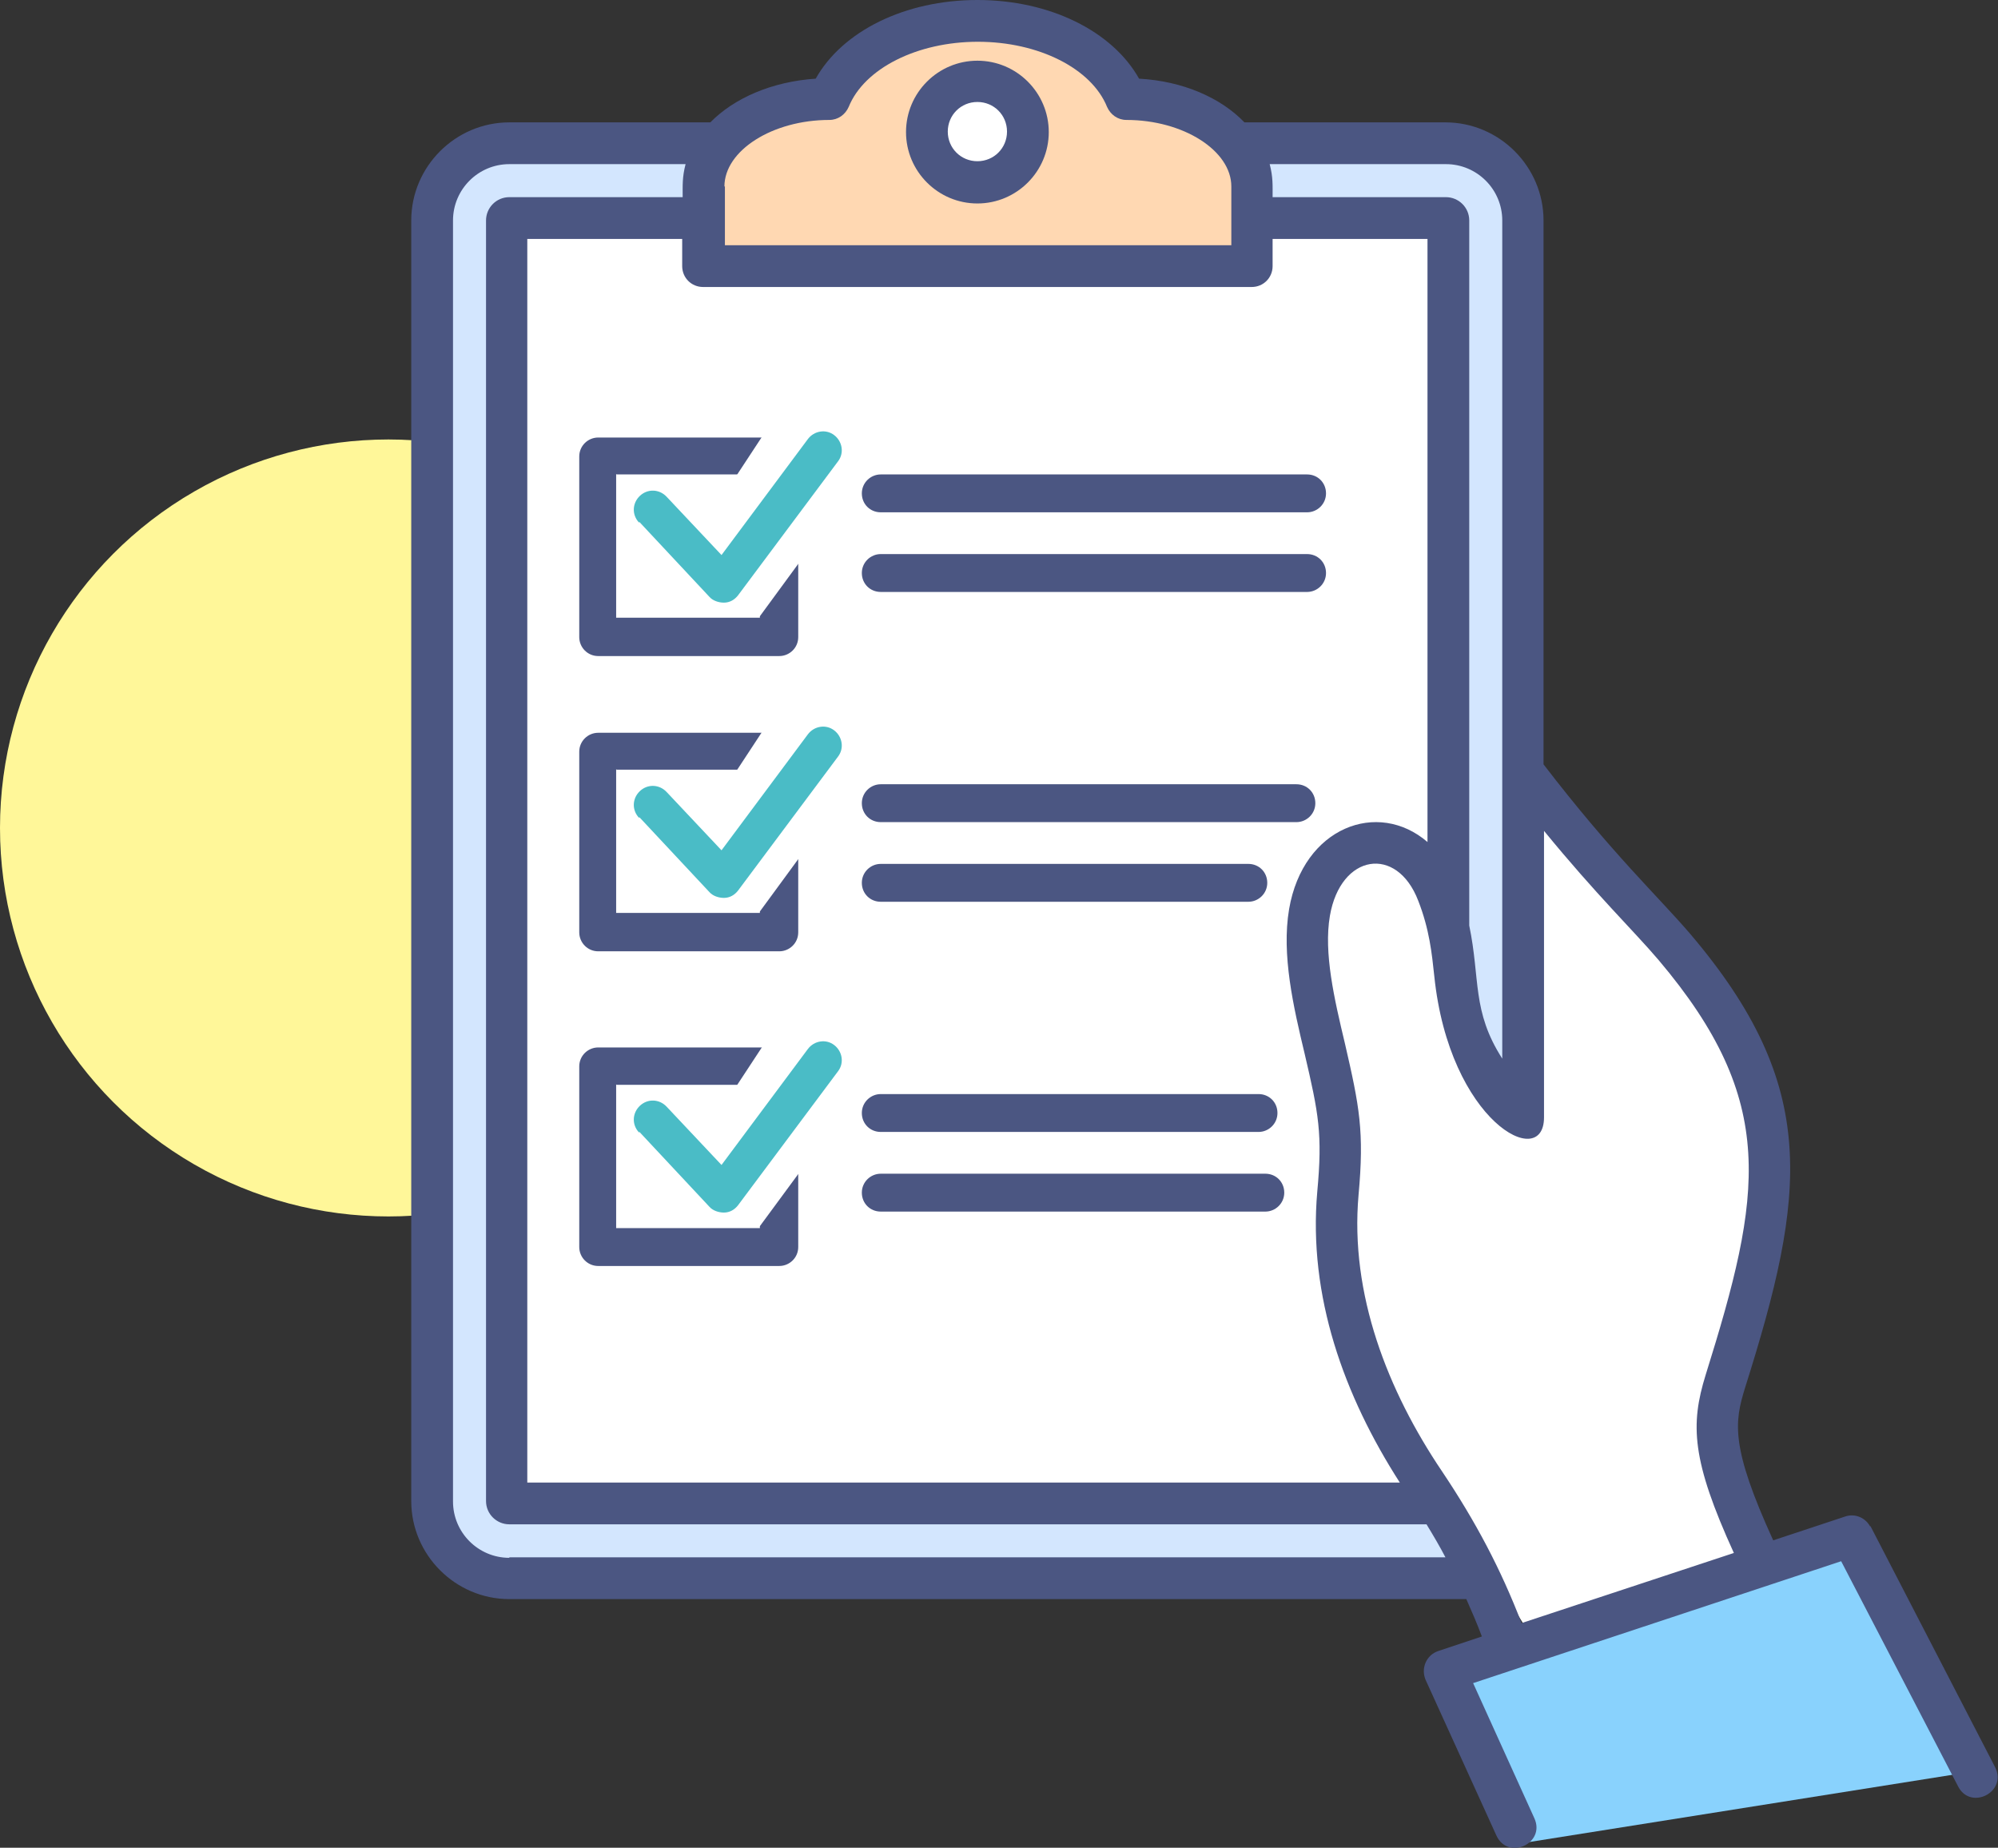 <?xml version="1.0" encoding="UTF-8"?><svg id="_レイヤー_2" xmlns="http://www.w3.org/2000/svg" viewBox="0 0 41.15 38.05"><rect x="0" y="0" width="41.15" height="38.05" fill="#333333" stroke="none"/><defs><style>.cls-1{fill:#4b5682;}.cls-1,.cls-2,.cls-3,.cls-4,.cls-5,.cls-6,.cls-7,.cls-8{stroke-width:0px;}.cls-2,.cls-3,.cls-4,.cls-8{fill-rule:evenodd;}.cls-2,.cls-7{fill:#fff;}.cls-3{fill:#4abcc6;}.cls-4{fill:#ffd8b2;}.cls-5{fill:#d3e6fe;}.cls-6{fill:#fff799;}.cls-8{fill:#89d2fd;}</style></defs><g id="_レイヤー_4"><circle class="cls-6" cx="8" cy="17.05" r="8"/><polygon class="cls-5" points="8.87 4.42 9.68 3.21 10.9 2.8 27.92 3.21 29.95 2.8 31.16 4.42 31.16 32.39 10.49 32.39 9.28 32.39 8.78 31.43 8.87 4.42"/><polygon class="cls-7" points="10.49 4.42 14.14 4.42 14.54 5.64 25.49 5.64 25.89 4.42 29.54 4.42 29.95 18.2 29.54 30.77 10.9 31.17 10.49 30.77 10.49 4.42"/><polygon class="cls-4" points="25.89 5.23 14.39 5.38 14.54 3.61 15.36 2.4 16.98 1.99 17.79 1.18 20.22 .37 22.25 1.18 23.46 2.4 25.08 2.4 25.89 4.42 25.89 5.23"/><path class="cls-7" d="M27.92,17.8l-.81.81v2.84l.41,1.62v1.22s0,2.84,0,2.84l4.46,7.3,4.86-1.22-1.22-2.43v-2.03l.81-2.84v-3.65l-1.22-2.03-4.05-4.05.41,6.89-.81-.81-.81-2.03s0-2.84-2.03-2.43Z"/><polyline class="cls-8" points="31.26 37.97 40.89 36.44 38.05 31.58 29.95 34.42 31.26 37.97"/><ellipse class="cls-7" cx="20.02" cy="2.8" rx="1.01" ry="1.22"/><path class="cls-1" d="M20.13,1.25c-.81,0-1.47.66-1.47,1.47s.66,1.47,1.47,1.47,1.47-.66,1.47-1.47-.66-1.47-1.47-1.47ZM20.13,3.32c-.34,0-.61-.27-.61-.61s.27-.61.61-.61.61.27.61.61-.27.61-.61.61Z"/><path class="cls-1" d="M18.14,10.55h8.78c.21,0,.39-.17.39-.39s-.17-.39-.39-.39h-8.78c-.21,0-.39.17-.39.39s.17.39.39.39Z"/><path class="cls-1" d="M18.14,12.19h8.78c.21,0,.39-.17.39-.39s-.17-.39-.39-.39h-8.78c-.21,0-.39.17-.39.39s.17.39.39.39Z"/><path class="cls-1" d="M11.93,9.39v3.73c0,.21.17.39.39.39h3.73c.21,0,.39-.17.39-.39v-3.61l.3-.43c.12-.18.08-.42-.1-.54-.18-.12-.42-.08-.54.1l-.25.37h-3.53c-.21,0-.39.17-.39.39ZM12.7,9.77h2.61l-1.03,1.48-.6-.77c-.13-.17-.37-.2-.54-.07-.17.13-.2.37-.07.54l.92,1.19c.16.21.47.2.62-.02l1.04-1.51v2.11h-2.96v-2.96Z"/><path class="cls-1" d="M18.14,16.93h8.56c.21,0,.39-.17.39-.39s-.17-.39-.39-.39h-8.56c-.21,0-.39.17-.39.39s.17.39.39.39Z"/><path class="cls-1" d="M18.14,18.57h7.57c.21,0,.39-.17.39-.39s-.17-.39-.39-.39h-7.57c-.21,0-.39.17-.39.39s.17.39.39.39Z"/><path class="cls-1" d="M18.14,23.31h7.78c.21,0,.39-.17.39-.39s-.17-.39-.39-.39h-7.78c-.21,0-.39.17-.39.39s.17.39.39.39Z"/><path class="cls-1" d="M18.14,24.95h7.92c.21,0,.39-.17.39-.39s-.17-.39-.39-.39h-7.92c-.21,0-.39.17-.39.39s.17.39.39.39Z"/><path class="cls-1" d="M38.52,31.44c-.1-.19-.32-.28-.52-.21l-1.48.49c-.88-1.93-.8-2.43-.58-3.14,1.26-3.99,1.55-6.2-1.13-9.35-.65-.76-1.6-1.64-3.02-3.49V4.54c0-1.11-.91-2.02-2.02-2.02h-4.14c-.49-.51-1.27-.85-2.17-.9-.55-.98-1.84-1.62-3.33-1.62s-2.78.64-3.33,1.62c-.9.06-1.68.4-2.17.9h-4.14c-1.11,0-2.02.91-2.02,2.02v26.37c0,1.11.91,2.02,2.02,2.02h19.71c.11.25.22.5.32.77l-.9.3c-.24.08-.36.35-.26.59l1.46,3.21c.24.52,1.02.16.78-.36l-1.26-2.78,7.58-2.51,2.41,4.64c.26.5,1.02.11.76-.4l-2.57-4.97ZM29.78,3.38c.64,0,1.16.52,1.16,1.16v17.26c-.63-.98-.45-1.64-.68-2.74,0,0,0-.01,0-.02V4.54c0-.27-.22-.48-.48-.48h-3.57c0-.25.01-.41-.06-.68h3.63ZM14.92,3.84c0-.74.99-1.37,2.16-1.37.18,0,.33-.11.4-.27.32-.79,1.41-1.34,2.66-1.34s2.34.55,2.66,1.34c.07.16.22.27.4.27,1.17,0,2.16.63,2.16,1.37v1.21h-10.43v-1.21ZM14.49,5.91h11.29c.24,0,.43-.19.43-.43v-.56h3.19v12.42c-1.02-.88-2.56-.31-2.85,1.38-.16.94.09,2.02.32,2.98.29,1.24.37,1.65.26,2.84-.19,2.15.55,4.2,1.7,5.99H10.86V4.92h3.19v.56c0,.24.19.43.43.43ZM10.49,32.08c-.64,0-1.16-.52-1.16-1.16V4.54c0-.64.52-1.16,1.16-1.16h3.63c-.07.27-.06.43-.06.68h-3.57c-.27,0-.48.22-.48.48v26.37c0,.27.22.48.48.48h18.89c.14.23.27.45.39.68H10.49ZM31.34,33.43c-.43-1.12-.95-2.1-1.64-3.13-1.12-1.66-1.9-3.65-1.72-5.69.12-1.31.02-1.82-.28-3.12-.22-.92-.44-1.87-.31-2.63.22-1.28,1.38-1.46,1.82-.31.23.59.28,1.08.33,1.55.31,3,2.26,4.03,2.26,2.91v-5.9c1.08,1.32,1.85,2.06,2.36,2.66,2.47,2.92,2.13,4.83.97,8.54-.32,1.03-.29,1.76.58,3.67l-4.36,1.44Z"/><polygon class="cls-2" points="16.57 7.66 14.54 10.75 13.33 9.87 12.92 10.31 12.92 11.19 14.14 12.51 15.65 12.69 17.27 10.48 17.79 8.11 16.57 7.66"/><path class="cls-3" d="M13.16,10.76c-.15-.16-.14-.4.02-.55.16-.15.4-.14.55.02l1.13,1.2,1.78-2.39c.13-.17.37-.21.54-.08.17.13.21.37.08.54l-2.06,2.76c-.07.09-.17.15-.29.15-.11,0-.23-.04-.3-.12l-1.44-1.54h0Z"/><path class="cls-1" d="M11.93,15.47v3.73c0,.21.17.39.39.39h3.73c.21,0,.39-.17.39-.39v-3.61l.3-.43c.12-.18.08-.42-.1-.54-.18-.12-.42-.08-.54.1l-.25.37h-3.53c-.21,0-.39.17-.39.39ZM12.7,15.85h2.61l-1.03,1.48-.6-.77c-.13-.17-.37-.2-.54-.07-.17.13-.2.37-.07.54l.92,1.19c.16.21.47.2.62-.02l1.04-1.51v2.11h-2.96v-2.96Z"/><polygon class="cls-2" points="16.57 13.74 14.54 16.83 13.33 15.95 12.92 16.39 12.92 17.27 14.14 18.59 15.65 18.77 17.27 16.56 17.79 14.19 16.57 13.74"/><path class="cls-3" d="M13.16,16.84c-.15-.16-.14-.4.02-.55.16-.15.4-.14.55.02l1.13,1.2,1.78-2.39c.13-.17.37-.21.54-.08.17.13.21.37.08.54l-2.06,2.76c-.07.09-.17.15-.29.15-.11,0-.23-.04-.3-.12l-1.44-1.54h0Z"/><path class="cls-1" d="M11.93,21.95v3.73c0,.21.17.39.39.39h3.73c.21,0,.39-.17.39-.39v-3.61l.3-.43c.12-.18.08-.42-.1-.54-.18-.12-.42-.08-.54.1l-.25.37h-3.53c-.21,0-.39.17-.39.39ZM12.7,22.34h2.61l-1.03,1.48-.6-.77c-.13-.17-.37-.2-.54-.07-.17.13-.2.37-.07.54l.92,1.19c.16.21.47.2.62-.02l1.04-1.51v2.11h-2.96v-2.96Z"/><polygon class="cls-2" points="16.57 20.23 14.54 23.32 13.33 22.43 12.92 22.87 12.92 23.76 14.14 25.08 15.65 25.25 17.27 23.05 17.79 20.67 16.57 20.23"/><path class="cls-3" d="M13.16,23.32c-.15-.16-.14-.4.02-.55.16-.15.4-.14.55.02l1.13,1.2,1.78-2.39c.13-.17.37-.21.54-.08.17.13.21.37.08.54l-2.06,2.76c-.07.09-.17.15-.29.15-.11,0-.23-.04-.3-.12l-1.44-1.54h0Z"/></g></svg>